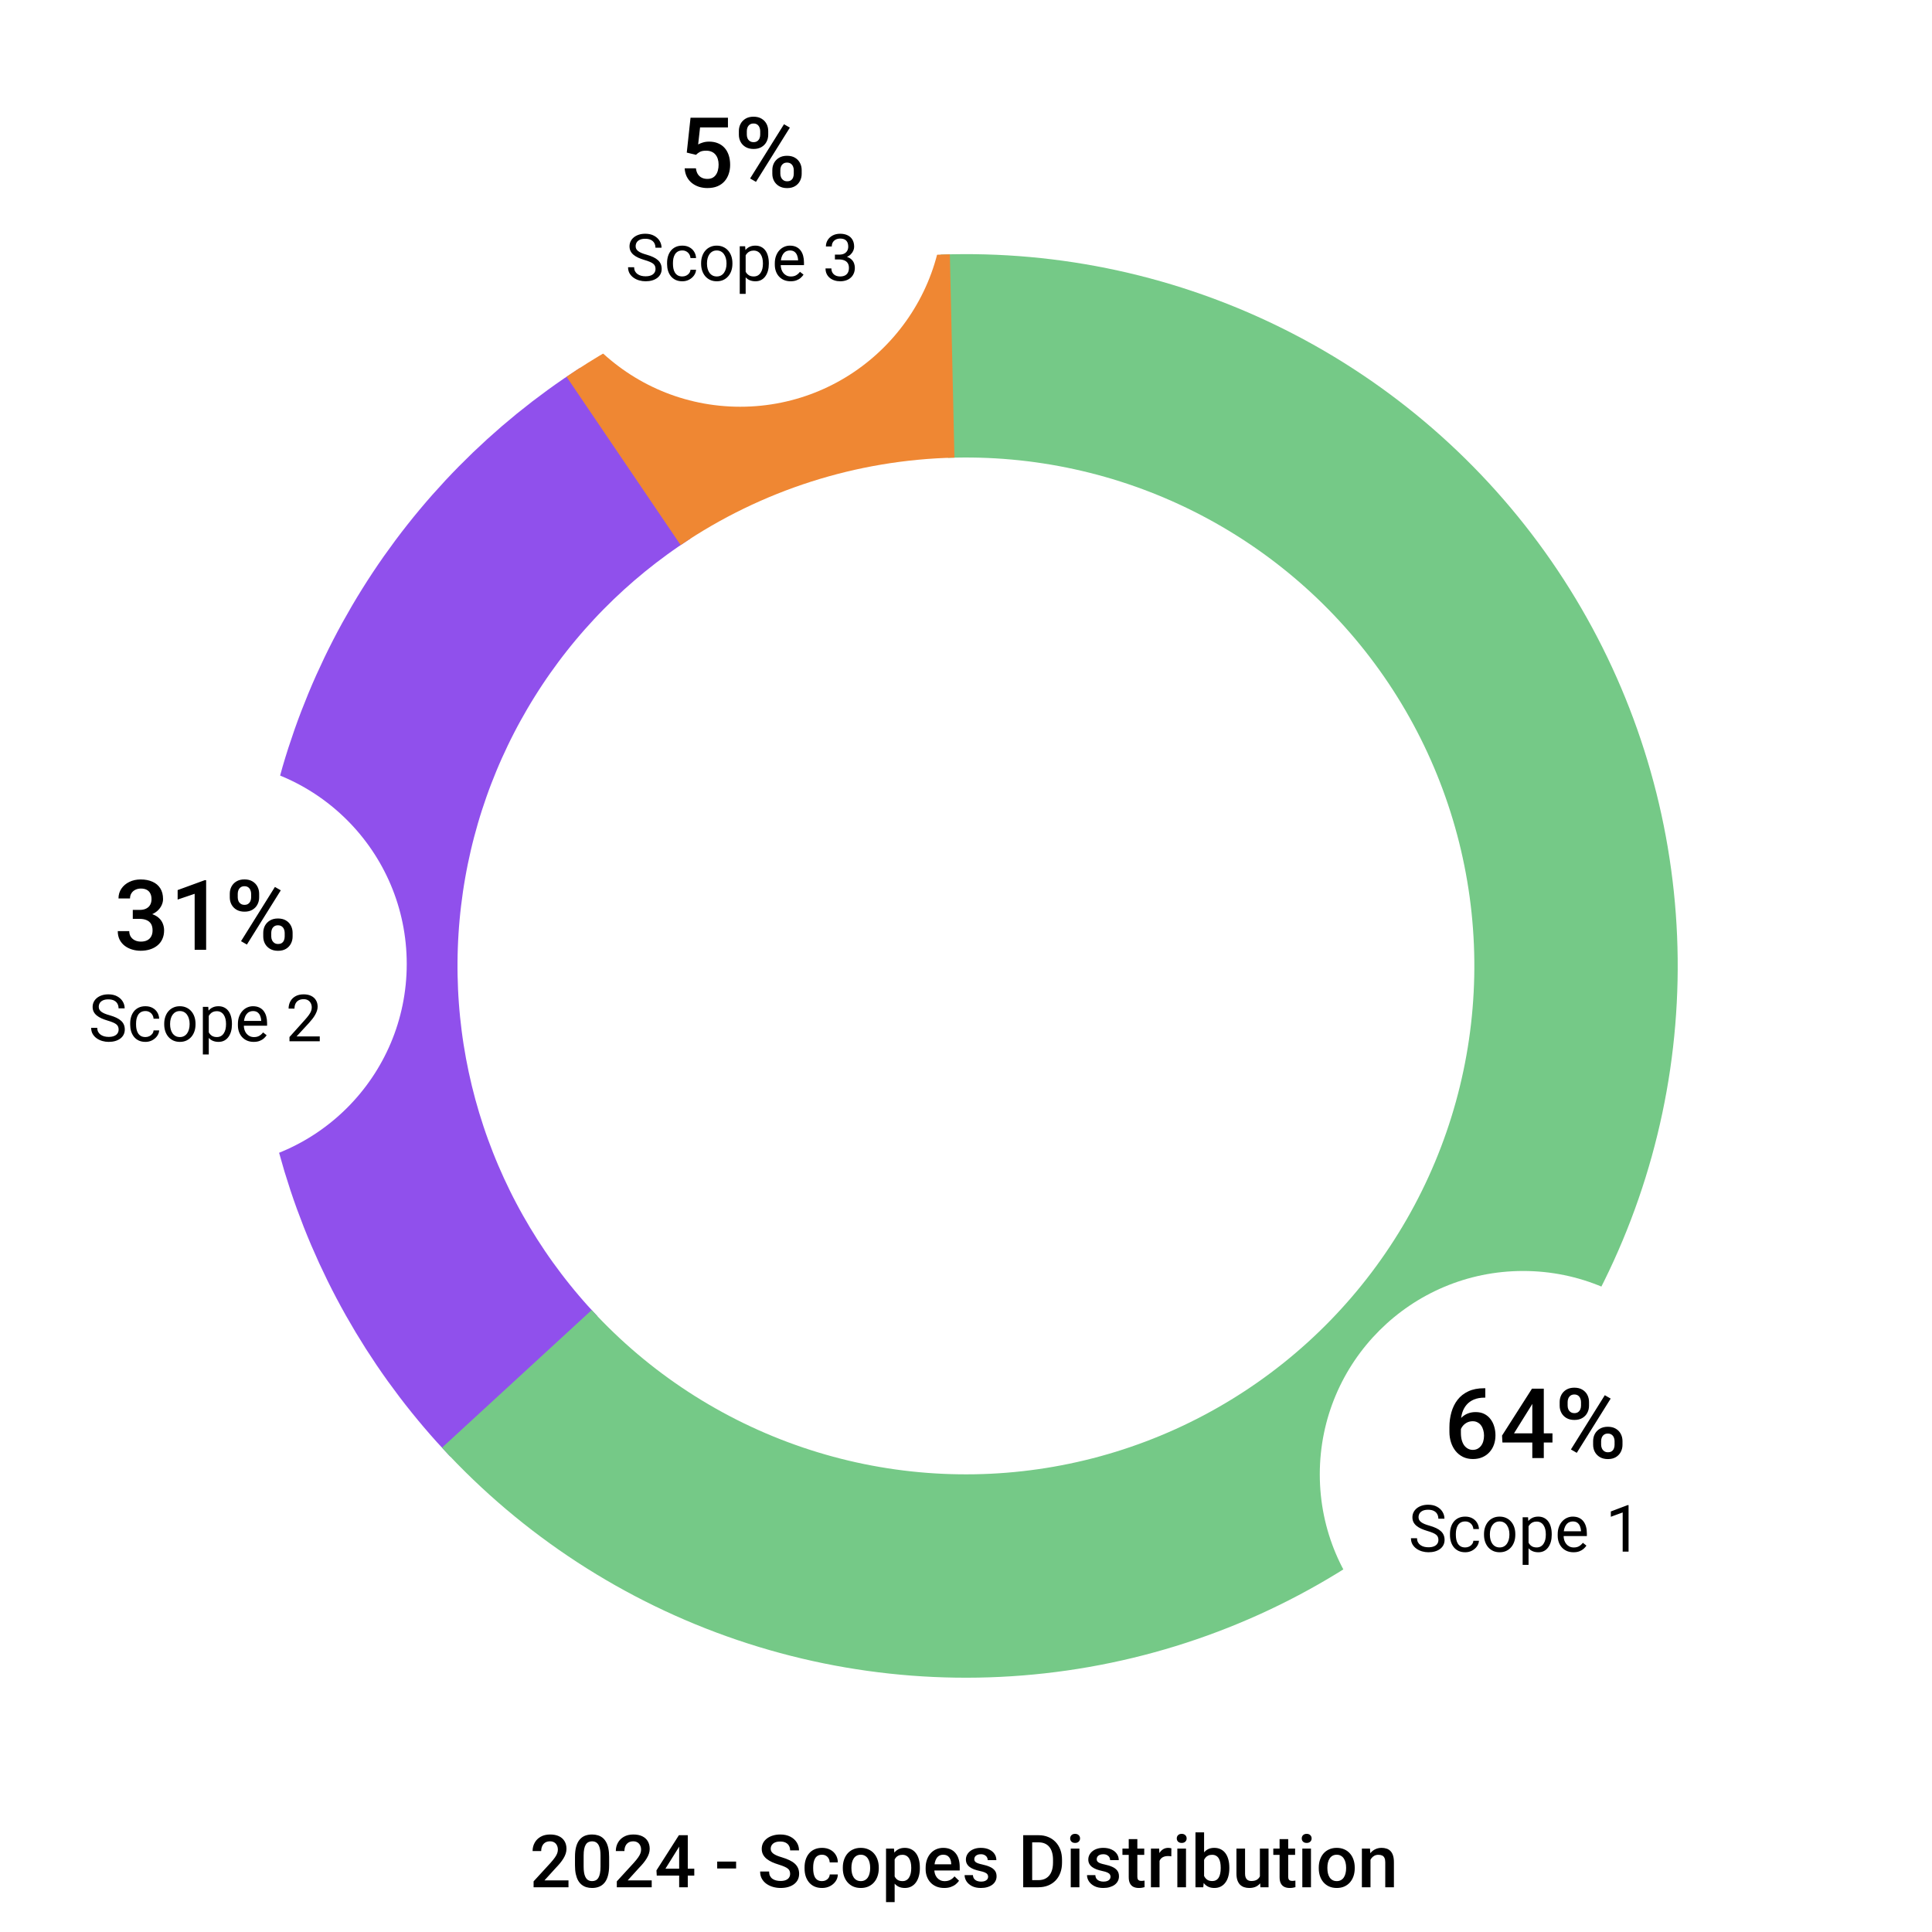<svg width="475" height="475" viewBox="0 0 475 475" fill="none" xmlns="http://www.w3.org/2000/svg">
<path d="M128.788 340.853C113.582 324.864 102.09 305.716 95.133 284.775C88.175 263.834 85.924 241.616 88.539 219.705C91.154 197.795 98.572 176.731 110.262 158.016C121.952 139.3 137.627 123.395 156.17 111.433" stroke="#9050EC" stroke-width="50"/>
<path d="M232.185 87.576C257.327 86.687 282.289 92.137 304.773 103.423C327.258 114.709 346.542 131.469 360.852 152.16C375.162 172.852 384.038 196.81 386.663 221.831C389.288 246.851 385.578 272.13 375.874 295.341C366.17 318.552 350.784 338.949 331.132 354.656C311.479 370.363 288.192 380.875 263.413 385.224C238.634 389.573 213.159 387.62 189.332 379.544C165.506 371.468 144.093 357.53 127.065 339.011" stroke="#75C987" stroke-width="50"/>
<path d="M153.315 113.321C177.199 97.131 205.246 88.172 234.093 87.52" stroke="#EF8733" stroke-width="50"/>
<circle cx="374.482" cy="362.482" r="50" fill="white"/>
<path d="M353.646 378.607C353.646 378.342 353.605 378.107 353.521 377.904C353.443 377.696 353.302 377.508 353.099 377.342C352.901 377.175 352.625 377.016 352.271 376.865C351.922 376.714 351.48 376.56 350.943 376.404C350.381 376.237 349.873 376.052 349.42 375.849C348.967 375.641 348.579 375.404 348.256 375.138C347.933 374.873 347.685 374.568 347.513 374.224C347.342 373.881 347.256 373.487 347.256 373.045C347.256 372.602 347.347 372.193 347.529 371.818C347.711 371.443 347.972 371.118 348.31 370.842C348.654 370.56 349.063 370.342 349.537 370.185C350.011 370.029 350.539 369.951 351.123 369.951C351.977 369.951 352.701 370.115 353.295 370.443C353.894 370.766 354.349 371.19 354.662 371.717C354.974 372.237 355.131 372.795 355.131 373.388H353.631C353.631 372.961 353.539 372.584 353.357 372.256C353.175 371.922 352.899 371.662 352.529 371.474C352.159 371.282 351.691 371.185 351.123 371.185C350.586 371.185 350.144 371.266 349.795 371.427C349.446 371.589 349.185 371.808 349.013 372.084C348.847 372.36 348.763 372.675 348.763 373.029C348.763 373.269 348.813 373.487 348.912 373.685C349.016 373.878 349.175 374.058 349.388 374.224C349.607 374.391 349.883 374.545 350.217 374.685C350.555 374.826 350.959 374.961 351.427 375.092C352.073 375.274 352.631 375.477 353.099 375.701C353.568 375.925 353.954 376.177 354.256 376.459C354.563 376.735 354.789 377.05 354.935 377.404C355.086 377.753 355.162 378.149 355.162 378.592C355.162 379.055 355.068 379.474 354.881 379.849C354.693 380.224 354.425 380.545 354.076 380.81C353.727 381.076 353.308 381.282 352.818 381.427C352.334 381.568 351.792 381.638 351.193 381.638C350.667 381.638 350.149 381.565 349.638 381.42C349.133 381.274 348.672 381.055 348.256 380.763C347.844 380.472 347.513 380.112 347.263 379.685C347.019 379.253 346.896 378.753 346.896 378.185H348.396C348.396 378.576 348.472 378.912 348.623 379.193C348.774 379.469 348.98 379.698 349.24 379.881C349.506 380.063 349.805 380.198 350.138 380.287C350.477 380.37 350.829 380.412 351.193 380.412C351.719 380.412 352.164 380.339 352.529 380.193C352.894 380.047 353.17 379.839 353.357 379.568C353.55 379.297 353.646 378.977 353.646 378.607ZM360.248 380.451C360.592 380.451 360.909 380.381 361.201 380.24C361.493 380.099 361.732 379.907 361.92 379.662C362.107 379.412 362.214 379.128 362.24 378.81H363.615C363.589 379.31 363.42 379.776 363.107 380.209C362.8 380.636 362.396 380.982 361.896 381.248C361.396 381.508 360.847 381.638 360.248 381.638C359.612 381.638 359.058 381.526 358.584 381.302C358.115 381.079 357.724 380.771 357.412 380.381C357.105 379.99 356.873 379.542 356.717 379.037C356.566 378.526 356.49 377.987 356.49 377.42V377.092C356.49 376.524 356.566 375.987 356.717 375.482C356.873 374.972 357.105 374.521 357.412 374.131C357.724 373.74 358.115 373.433 358.584 373.209C359.058 372.985 359.612 372.873 360.248 372.873C360.909 372.873 361.487 373.008 361.982 373.279C362.477 373.545 362.865 373.909 363.146 374.373C363.433 374.831 363.589 375.352 363.615 375.935H362.24C362.214 375.586 362.115 375.271 361.943 374.99C361.776 374.709 361.547 374.485 361.256 374.318C360.969 374.146 360.633 374.06 360.248 374.06C359.805 374.06 359.433 374.149 359.131 374.326C358.834 374.498 358.597 374.732 358.42 375.029C358.248 375.321 358.123 375.646 358.045 376.006C357.972 376.36 357.935 376.722 357.935 377.092V377.42C357.935 377.789 357.972 378.154 358.045 378.513C358.118 378.873 358.24 379.198 358.412 379.49C358.589 379.782 358.826 380.016 359.123 380.193C359.425 380.365 359.8 380.451 360.248 380.451ZM364.857 377.349V377.17C364.857 376.56 364.946 375.995 365.123 375.474C365.3 374.948 365.555 374.493 365.888 374.107C366.222 373.717 366.625 373.414 367.099 373.201C367.573 372.982 368.105 372.873 368.693 372.873C369.287 372.873 369.821 372.982 370.295 373.201C370.774 373.414 371.18 373.717 371.513 374.107C371.852 374.493 372.11 374.948 372.287 375.474C372.464 375.995 372.552 376.56 372.552 377.17V377.349C372.552 377.959 372.464 378.524 372.287 379.045C372.11 379.565 371.852 380.021 371.513 380.412C371.18 380.797 370.776 381.099 370.302 381.318C369.834 381.532 369.302 381.638 368.709 381.638C368.115 381.638 367.581 381.532 367.107 381.318C366.633 381.099 366.227 380.797 365.888 380.412C365.555 380.021 365.3 379.565 365.123 379.045C364.946 378.524 364.857 377.959 364.857 377.349ZM366.302 377.17V377.349C366.302 377.771 366.352 378.17 366.451 378.545C366.55 378.914 366.698 379.243 366.896 379.529C367.099 379.815 367.352 380.042 367.654 380.209C367.956 380.37 368.308 380.451 368.709 380.451C369.105 380.451 369.451 380.37 369.748 380.209C370.05 380.042 370.3 379.815 370.498 379.529C370.696 379.243 370.844 378.914 370.943 378.545C371.047 378.17 371.099 377.771 371.099 377.349V377.17C371.099 376.753 371.047 376.36 370.943 375.99C370.844 375.615 370.693 375.284 370.49 374.998C370.292 374.706 370.042 374.477 369.74 374.31C369.443 374.144 369.094 374.06 368.693 374.06C368.297 374.06 367.948 374.144 367.646 374.31C367.349 374.477 367.099 374.706 366.896 374.998C366.698 375.284 366.55 375.615 366.451 375.99C366.352 376.36 366.302 376.753 366.302 377.17ZM375.81 374.654V384.732H374.357V373.029H375.685L375.81 374.654ZM381.506 377.185V377.349C381.506 377.964 381.433 378.534 381.287 379.06C381.141 379.581 380.927 380.034 380.646 380.42C380.37 380.805 380.029 381.105 379.623 381.318C379.217 381.532 378.75 381.638 378.224 381.638C377.688 381.638 377.214 381.55 376.802 381.373C376.391 381.196 376.042 380.938 375.756 380.599C375.469 380.261 375.24 379.855 375.068 379.381C374.901 378.907 374.787 378.373 374.724 377.779V376.904C374.787 376.279 374.904 375.719 375.076 375.224C375.248 374.73 375.474 374.308 375.756 373.959C376.042 373.605 376.388 373.336 376.795 373.154C377.201 372.967 377.67 372.873 378.201 372.873C378.732 372.873 379.204 372.977 379.615 373.185C380.026 373.388 380.373 373.68 380.654 374.06C380.935 374.44 381.146 374.896 381.287 375.427C381.433 375.954 381.506 376.539 381.506 377.185ZM380.052 377.349V377.185C380.052 376.763 380.008 376.368 379.92 375.998C379.831 375.623 379.693 375.295 379.506 375.013C379.323 374.727 379.089 374.503 378.802 374.342C378.516 374.175 378.175 374.092 377.779 374.092C377.414 374.092 377.097 374.154 376.826 374.279C376.56 374.404 376.334 374.573 376.146 374.787C375.959 374.995 375.805 375.235 375.685 375.506C375.571 375.771 375.485 376.047 375.427 376.334V378.357C375.532 378.722 375.677 379.065 375.865 379.388C376.052 379.706 376.302 379.964 376.615 380.162C376.927 380.355 377.321 380.451 377.795 380.451C378.185 380.451 378.521 380.37 378.802 380.209C379.089 380.042 379.323 379.815 379.506 379.529C379.693 379.243 379.831 378.914 379.92 378.545C380.008 378.17 380.052 377.771 380.052 377.349ZM386.857 381.638C386.269 381.638 385.735 381.539 385.256 381.342C384.782 381.138 384.373 380.855 384.029 380.49C383.691 380.125 383.43 379.693 383.248 379.193C383.066 378.693 382.974 378.146 382.974 377.552V377.224C382.974 376.537 383.076 375.925 383.279 375.388C383.482 374.847 383.758 374.388 384.107 374.013C384.456 373.638 384.852 373.355 385.295 373.162C385.737 372.969 386.196 372.873 386.67 372.873C387.274 372.873 387.795 372.977 388.232 373.185C388.675 373.394 389.037 373.685 389.318 374.06C389.599 374.43 389.808 374.868 389.943 375.373C390.079 375.873 390.146 376.42 390.146 377.013V377.662H383.834V376.482H388.701V376.373C388.68 375.998 388.602 375.633 388.467 375.279C388.336 374.925 388.128 374.633 387.842 374.404C387.555 374.175 387.164 374.06 386.67 374.06C386.342 374.06 386.039 374.131 385.763 374.271C385.487 374.407 385.25 374.61 385.052 374.881C384.855 375.151 384.701 375.482 384.592 375.873C384.482 376.263 384.427 376.714 384.427 377.224V377.552C384.427 377.954 384.482 378.331 384.592 378.685C384.706 379.034 384.87 379.342 385.084 379.607C385.302 379.873 385.566 380.081 385.873 380.232C386.185 380.383 386.539 380.459 386.935 380.459C387.446 380.459 387.878 380.355 388.232 380.146C388.586 379.938 388.896 379.659 389.162 379.31L390.037 380.006C389.855 380.282 389.623 380.545 389.342 380.795C389.06 381.045 388.714 381.248 388.302 381.404C387.896 381.56 387.414 381.638 386.857 381.638ZM400.396 370.045V381.482H398.951V371.849L396.037 372.912V371.607L400.17 370.045H400.396Z" fill="black"/>
<path d="M364.826 341.314H365.177V343.623H364.978C363.97 343.623 363.099 343.779 362.365 344.092C361.638 344.404 361.041 344.834 360.572 345.381C360.103 345.927 359.752 346.568 359.517 347.302C359.291 348.029 359.177 348.802 359.177 349.623V352.306C359.177 352.986 359.252 353.588 359.4 354.111C359.549 354.627 359.756 355.06 360.021 355.412C360.295 355.756 360.607 356.017 360.959 356.197C361.31 356.377 361.689 356.467 362.095 356.467C362.517 356.467 362.9 356.381 363.244 356.209C363.588 356.029 363.881 355.783 364.123 355.47C364.365 355.158 364.549 354.787 364.674 354.357C364.799 353.927 364.861 353.459 364.861 352.951C364.861 352.467 364.799 352.013 364.674 351.592C364.556 351.162 364.381 350.787 364.146 350.467C363.912 350.138 363.619 349.884 363.267 349.705C362.924 349.517 362.525 349.424 362.072 349.424C361.51 349.424 360.998 349.556 360.537 349.822C360.084 350.088 359.717 350.435 359.435 350.865C359.162 351.287 359.013 351.736 358.99 352.213L357.912 351.861C357.974 351.134 358.135 350.482 358.392 349.904C358.658 349.326 359.006 348.834 359.435 348.427C359.865 348.021 360.361 347.713 360.924 347.502C361.494 347.283 362.119 347.174 362.799 347.174C363.627 347.174 364.345 347.33 364.955 347.642C365.564 347.955 366.068 348.381 366.467 348.92C366.873 349.451 367.174 350.06 367.369 350.748C367.572 351.427 367.674 352.138 367.674 352.881C367.674 353.701 367.549 354.467 367.299 355.177C367.049 355.881 366.681 356.498 366.197 357.029C365.72 357.56 365.138 357.974 364.451 358.271C363.771 358.568 362.998 358.717 362.131 358.717C361.217 358.717 360.4 358.541 359.681 358.189C358.97 357.838 358.365 357.353 357.865 356.736C357.373 356.119 356.998 355.408 356.74 354.603C356.482 353.799 356.353 352.947 356.353 352.049V350.877C356.353 349.58 356.517 348.357 356.845 347.209C357.174 346.052 357.677 345.033 358.357 344.15C359.045 343.267 359.924 342.576 360.994 342.076C362.064 341.568 363.342 341.314 364.826 341.314ZM381.689 352.4V354.65H369.385L369.291 352.951L376.65 341.42H378.912L376.463 345.615L372.232 352.4H381.689ZM379.556 341.42V358.482H376.732V341.42H379.556ZM383.459 345.603V344.701C383.459 344.052 383.599 343.463 383.881 342.931C384.162 342.4 384.572 341.974 385.111 341.654C385.65 341.334 386.299 341.174 387.056 341.174C387.838 341.174 388.494 341.334 389.025 341.654C389.564 341.974 389.974 342.4 390.256 342.931C390.537 343.463 390.677 344.052 390.677 344.701V345.603C390.677 346.236 390.537 346.818 390.256 347.349C389.982 347.881 389.576 348.306 389.037 348.627C388.506 348.947 387.853 349.107 387.08 349.107C386.314 349.107 385.658 348.947 385.111 348.627C384.572 348.306 384.162 347.881 383.881 347.349C383.599 346.818 383.459 346.236 383.459 345.603ZM385.416 344.701V345.603C385.416 345.916 385.474 346.213 385.592 346.494C385.717 346.775 385.904 347.002 386.154 347.174C386.404 347.345 386.713 347.431 387.08 347.431C387.455 347.431 387.76 347.345 387.994 347.174C388.236 347.002 388.416 346.775 388.533 346.494C388.65 346.213 388.709 345.916 388.709 345.603V344.701C388.709 344.381 388.646 344.08 388.521 343.799C388.404 343.509 388.224 343.279 387.982 343.107C387.74 342.935 387.431 342.849 387.056 342.849C386.697 342.849 386.392 342.935 386.142 343.107C385.9 343.279 385.717 343.509 385.592 343.799C385.474 344.08 385.416 344.381 385.416 344.701ZM391.685 355.213V354.299C391.685 353.658 391.826 353.072 392.107 352.541C392.396 352.009 392.81 351.584 393.349 351.263C393.888 350.943 394.537 350.783 395.295 350.783C396.076 350.783 396.732 350.943 397.263 351.263C397.802 351.584 398.209 352.009 398.482 352.541C398.763 353.072 398.904 353.658 398.904 354.299V355.213C398.904 355.853 398.763 356.439 398.482 356.97C398.209 357.502 397.806 357.927 397.275 358.248C396.744 358.568 396.092 358.728 395.318 358.728C394.552 358.728 393.896 358.568 393.349 358.248C392.81 357.927 392.396 357.502 392.107 356.97C391.826 356.439 391.685 355.853 391.685 355.213ZM393.654 354.299V355.213C393.654 355.525 393.717 355.822 393.842 356.103C393.974 356.384 394.166 356.615 394.416 356.795C394.666 356.967 394.967 357.052 395.318 357.052C395.717 357.052 396.037 356.967 396.279 356.795C396.521 356.615 396.693 356.388 396.795 356.115C396.904 355.834 396.959 355.533 396.959 355.213V354.299C396.959 353.978 396.896 353.677 396.771 353.396C396.654 353.115 396.47 352.888 396.22 352.717C395.978 352.545 395.67 352.459 395.295 352.459C394.927 352.459 394.623 352.545 394.381 352.717C394.138 352.888 393.955 353.115 393.83 353.396C393.713 353.677 393.654 353.978 393.654 354.299ZM395.998 343.857L387.666 357.193L386.224 356.361L394.556 343.025L395.998 343.857Z" fill="black"/>
<circle cx="50" cy="237" r="50" fill="white"/>
<path d="M29.164 253.125C29.164 252.859 29.122 252.625 29.039 252.422C28.961 252.214 28.82 252.026 28.617 251.859C28.419 251.693 28.143 251.534 27.789 251.383C27.44 251.232 26.997 251.078 26.461 250.922C25.898 250.755 25.391 250.57 24.938 250.367C24.484 250.159 24.096 249.922 23.773 249.656C23.451 249.391 23.203 249.086 23.031 248.742C22.859 248.398 22.773 248.005 22.773 247.562C22.773 247.12 22.865 246.711 23.047 246.336C23.229 245.961 23.49 245.635 23.828 245.359C24.172 245.078 24.581 244.859 25.055 244.703C25.529 244.547 26.057 244.469 26.641 244.469C27.495 244.469 28.219 244.633 28.812 244.961C29.412 245.284 29.867 245.708 30.18 246.234C30.492 246.755 30.648 247.312 30.648 247.906H29.148C29.148 247.479 29.057 247.102 28.875 246.773C28.693 246.44 28.417 246.18 28.047 245.992C27.677 245.799 27.208 245.703 26.641 245.703C26.104 245.703 25.662 245.784 25.312 245.945C24.963 246.107 24.703 246.326 24.531 246.602C24.365 246.878 24.281 247.193 24.281 247.547C24.281 247.786 24.331 248.005 24.43 248.203C24.534 248.396 24.693 248.576 24.906 248.742C25.125 248.909 25.401 249.062 25.734 249.203C26.073 249.344 26.477 249.479 26.945 249.609C27.591 249.792 28.148 249.995 28.617 250.219C29.086 250.443 29.471 250.695 29.773 250.977C30.081 251.253 30.307 251.568 30.453 251.922C30.604 252.271 30.68 252.667 30.68 253.109C30.68 253.573 30.586 253.992 30.398 254.367C30.211 254.742 29.943 255.062 29.594 255.328C29.245 255.594 28.826 255.799 28.336 255.945C27.852 256.086 27.31 256.156 26.711 256.156C26.185 256.156 25.667 256.083 25.156 255.938C24.651 255.792 24.19 255.573 23.773 255.281C23.362 254.99 23.031 254.63 22.781 254.203C22.537 253.771 22.414 253.271 22.414 252.703H23.914C23.914 253.094 23.99 253.43 24.141 253.711C24.292 253.987 24.497 254.216 24.758 254.398C25.023 254.581 25.323 254.716 25.656 254.805C25.995 254.888 26.346 254.93 26.711 254.93C27.237 254.93 27.682 254.857 28.047 254.711C28.412 254.565 28.688 254.357 28.875 254.086C29.068 253.815 29.164 253.495 29.164 253.125ZM35.766 254.969C36.109 254.969 36.427 254.898 36.719 254.758C37.01 254.617 37.25 254.424 37.438 254.18C37.625 253.93 37.732 253.646 37.758 253.328H39.133C39.107 253.828 38.938 254.294 38.625 254.727C38.318 255.154 37.914 255.5 37.414 255.766C36.914 256.026 36.365 256.156 35.766 256.156C35.13 256.156 34.575 256.044 34.102 255.82C33.633 255.596 33.242 255.289 32.93 254.898C32.622 254.508 32.391 254.06 32.234 253.555C32.083 253.044 32.008 252.505 32.008 251.938V251.609C32.008 251.042 32.083 250.505 32.234 250C32.391 249.49 32.622 249.039 32.93 248.648C33.242 248.258 33.633 247.951 34.102 247.727C34.575 247.503 35.13 247.391 35.766 247.391C36.427 247.391 37.005 247.526 37.5 247.797C37.995 248.062 38.383 248.427 38.664 248.891C38.95 249.349 39.107 249.87 39.133 250.453H37.758C37.732 250.104 37.633 249.789 37.461 249.508C37.294 249.227 37.065 249.003 36.773 248.836C36.487 248.664 36.151 248.578 35.766 248.578C35.323 248.578 34.95 248.667 34.648 248.844C34.352 249.016 34.115 249.25 33.938 249.547C33.766 249.839 33.641 250.164 33.562 250.523C33.49 250.878 33.453 251.24 33.453 251.609V251.938C33.453 252.307 33.49 252.672 33.562 253.031C33.635 253.391 33.758 253.716 33.93 254.008C34.107 254.299 34.344 254.534 34.641 254.711C34.943 254.883 35.318 254.969 35.766 254.969ZM40.375 251.867V251.688C40.375 251.078 40.464 250.513 40.641 249.992C40.818 249.466 41.073 249.01 41.406 248.625C41.74 248.234 42.143 247.932 42.617 247.719C43.091 247.5 43.622 247.391 44.211 247.391C44.805 247.391 45.339 247.5 45.812 247.719C46.292 247.932 46.698 248.234 47.031 248.625C47.37 249.01 47.628 249.466 47.805 249.992C47.982 250.513 48.07 251.078 48.07 251.688V251.867C48.07 252.477 47.982 253.042 47.805 253.562C47.628 254.083 47.37 254.539 47.031 254.93C46.698 255.315 46.294 255.617 45.82 255.836C45.352 256.049 44.82 256.156 44.227 256.156C43.633 256.156 43.099 256.049 42.625 255.836C42.151 255.617 41.745 255.315 41.406 254.93C41.073 254.539 40.818 254.083 40.641 253.562C40.464 253.042 40.375 252.477 40.375 251.867ZM41.82 251.688V251.867C41.82 252.289 41.87 252.688 41.969 253.062C42.068 253.432 42.216 253.76 42.414 254.047C42.617 254.333 42.87 254.56 43.172 254.727C43.474 254.888 43.825 254.969 44.227 254.969C44.622 254.969 44.969 254.888 45.266 254.727C45.568 254.56 45.818 254.333 46.016 254.047C46.214 253.76 46.362 253.432 46.461 253.062C46.565 252.688 46.617 252.289 46.617 251.867V251.688C46.617 251.271 46.565 250.878 46.461 250.508C46.362 250.133 46.211 249.802 46.008 249.516C45.81 249.224 45.56 248.995 45.258 248.828C44.961 248.661 44.612 248.578 44.211 248.578C43.815 248.578 43.466 248.661 43.164 248.828C42.867 248.995 42.617 249.224 42.414 249.516C42.216 249.802 42.068 250.133 41.969 250.508C41.87 250.878 41.82 251.271 41.82 251.688ZM51.328 249.172V259.25H49.875V247.547H51.203L51.328 249.172ZM57.023 251.703V251.867C57.023 252.482 56.95 253.052 56.805 253.578C56.659 254.099 56.445 254.552 56.164 254.938C55.888 255.323 55.547 255.622 55.141 255.836C54.734 256.049 54.268 256.156 53.742 256.156C53.206 256.156 52.732 256.068 52.32 255.891C51.909 255.714 51.56 255.456 51.273 255.117C50.987 254.779 50.758 254.372 50.586 253.898C50.419 253.424 50.305 252.891 50.242 252.297V251.422C50.305 250.797 50.422 250.237 50.594 249.742C50.766 249.247 50.992 248.826 51.273 248.477C51.56 248.122 51.906 247.854 52.312 247.672C52.719 247.484 53.188 247.391 53.719 247.391C54.25 247.391 54.721 247.495 55.133 247.703C55.544 247.906 55.891 248.198 56.172 248.578C56.453 248.958 56.664 249.414 56.805 249.945C56.95 250.471 57.023 251.057 57.023 251.703ZM55.57 251.867V251.703C55.57 251.281 55.526 250.885 55.438 250.516C55.349 250.141 55.211 249.812 55.023 249.531C54.841 249.245 54.607 249.021 54.32 248.859C54.034 248.693 53.693 248.609 53.297 248.609C52.932 248.609 52.615 248.672 52.344 248.797C52.078 248.922 51.852 249.091 51.664 249.305C51.477 249.513 51.323 249.753 51.203 250.023C51.089 250.289 51.003 250.565 50.945 250.852V252.875C51.05 253.24 51.195 253.583 51.383 253.906C51.57 254.224 51.82 254.482 52.133 254.68C52.445 254.872 52.839 254.969 53.312 254.969C53.703 254.969 54.039 254.888 54.32 254.727C54.607 254.56 54.841 254.333 55.023 254.047C55.211 253.76 55.349 253.432 55.438 253.062C55.526 252.688 55.57 252.289 55.57 251.867ZM62.375 256.156C61.786 256.156 61.253 256.057 60.773 255.859C60.3 255.656 59.891 255.372 59.547 255.008C59.208 254.643 58.948 254.211 58.766 253.711C58.583 253.211 58.492 252.664 58.492 252.07V251.742C58.492 251.055 58.594 250.443 58.797 249.906C59 249.365 59.276 248.906 59.625 248.531C59.974 248.156 60.37 247.872 60.812 247.68C61.255 247.487 61.714 247.391 62.188 247.391C62.792 247.391 63.312 247.495 63.75 247.703C64.193 247.911 64.555 248.203 64.836 248.578C65.117 248.948 65.326 249.385 65.461 249.891C65.596 250.391 65.664 250.938 65.664 251.531V252.18H59.352V251H64.219V250.891C64.198 250.516 64.12 250.151 63.984 249.797C63.854 249.443 63.646 249.151 63.359 248.922C63.073 248.693 62.682 248.578 62.188 248.578C61.859 248.578 61.557 248.648 61.281 248.789C61.005 248.924 60.768 249.128 60.57 249.398C60.372 249.669 60.219 250 60.109 250.391C60 250.781 59.945 251.232 59.945 251.742V252.07C59.945 252.471 60 252.849 60.109 253.203C60.224 253.552 60.388 253.859 60.602 254.125C60.82 254.391 61.083 254.599 61.391 254.75C61.703 254.901 62.057 254.977 62.453 254.977C62.964 254.977 63.396 254.872 63.75 254.664C64.104 254.456 64.414 254.177 64.68 253.828L65.555 254.523C65.372 254.799 65.141 255.062 64.859 255.312C64.578 255.562 64.232 255.766 63.82 255.922C63.414 256.078 62.932 256.156 62.375 256.156ZM78.617 254.812V256H71.172V254.961L74.898 250.812C75.357 250.302 75.711 249.87 75.961 249.516C76.216 249.156 76.393 248.836 76.492 248.555C76.596 248.268 76.648 247.977 76.648 247.68C76.648 247.305 76.57 246.966 76.414 246.664C76.263 246.357 76.039 246.112 75.742 245.93C75.445 245.747 75.086 245.656 74.664 245.656C74.159 245.656 73.737 245.755 73.398 245.953C73.065 246.146 72.815 246.417 72.648 246.766C72.482 247.115 72.398 247.516 72.398 247.969H70.953C70.953 247.328 71.094 246.742 71.375 246.211C71.656 245.68 72.073 245.258 72.625 244.945C73.177 244.628 73.857 244.469 74.664 244.469C75.383 244.469 75.997 244.596 76.508 244.852C77.018 245.102 77.409 245.456 77.68 245.914C77.956 246.367 78.094 246.898 78.094 247.508C78.094 247.841 78.037 248.18 77.922 248.523C77.812 248.862 77.659 249.201 77.461 249.539C77.268 249.878 77.042 250.211 76.781 250.539C76.526 250.867 76.253 251.19 75.961 251.508L72.914 254.812H78.617Z" fill="black"/>
<path d="M32.647 223.709H34.334C34.99 223.709 35.533 223.596 35.963 223.369C36.401 223.143 36.725 222.83 36.936 222.432C37.147 222.033 37.252 221.576 37.252 221.061C37.252 220.522 37.154 220.061 36.959 219.678C36.772 219.287 36.483 218.987 36.092 218.776C35.709 218.565 35.221 218.459 34.627 218.459C34.127 218.459 33.674 218.561 33.268 218.764C32.869 218.959 32.553 219.241 32.319 219.608C32.084 219.967 31.967 220.397 31.967 220.897H29.131C29.131 219.991 29.369 219.186 29.846 218.483C30.323 217.78 30.971 217.229 31.791 216.83C32.619 216.424 33.549 216.221 34.58 216.221C35.682 216.221 36.643 216.405 37.463 216.772C38.291 217.131 38.936 217.67 39.397 218.389C39.858 219.108 40.088 219.998 40.088 221.061C40.088 221.545 39.975 222.037 39.748 222.537C39.522 223.037 39.186 223.494 38.74 223.908C38.295 224.315 37.74 224.647 37.076 224.905C36.412 225.155 35.643 225.28 34.768 225.28H32.647V223.709ZM32.647 225.912V224.366H34.768C35.768 224.366 36.619 224.483 37.322 224.717C38.033 224.951 38.612 225.276 39.057 225.69C39.502 226.096 39.826 226.561 40.029 227.084C40.24 227.608 40.346 228.162 40.346 228.748C40.346 229.545 40.201 230.256 39.912 230.881C39.631 231.498 39.229 232.022 38.705 232.451C38.182 232.881 37.569 233.205 36.865 233.424C36.17 233.643 35.412 233.752 34.592 233.752C33.858 233.752 33.154 233.651 32.483 233.448C31.811 233.244 31.209 232.944 30.678 232.545C30.147 232.139 29.725 231.635 29.412 231.033C29.108 230.424 28.955 229.721 28.955 228.924H31.779C31.779 229.432 31.897 229.881 32.131 230.272C32.373 230.655 32.709 230.955 33.139 231.174C33.576 231.393 34.076 231.502 34.639 231.502C35.233 231.502 35.744 231.397 36.174 231.186C36.604 230.975 36.932 230.662 37.158 230.248C37.393 229.834 37.51 229.334 37.51 228.748C37.51 228.084 37.381 227.545 37.123 227.131C36.865 226.717 36.498 226.412 36.022 226.217C35.545 226.014 34.983 225.912 34.334 225.912H32.647ZM50.682 216.397V233.518H47.858V219.748L43.674 221.166V218.834L50.342 216.397H50.682ZM56.494 220.639V219.737C56.494 219.088 56.635 218.498 56.916 217.967C57.197 217.436 57.608 217.01 58.147 216.69C58.686 216.369 59.334 216.209 60.092 216.209C60.873 216.209 61.529 216.369 62.061 216.69C62.6 217.01 63.01 217.436 63.291 217.967C63.572 218.498 63.713 219.088 63.713 219.737V220.639C63.713 221.272 63.572 221.854 63.291 222.385C63.018 222.916 62.612 223.342 62.072 223.662C61.541 223.983 60.889 224.143 60.115 224.143C59.35 224.143 58.694 223.983 58.147 223.662C57.608 223.342 57.197 222.916 56.916 222.385C56.635 221.854 56.494 221.272 56.494 220.639ZM58.451 219.737V220.639C58.451 220.951 58.51 221.248 58.627 221.53C58.752 221.811 58.94 222.037 59.19 222.209C59.44 222.381 59.748 222.467 60.115 222.467C60.49 222.467 60.795 222.381 61.029 222.209C61.272 222.037 61.451 221.811 61.569 221.53C61.686 221.248 61.744 220.951 61.744 220.639V219.737C61.744 219.416 61.682 219.116 61.557 218.834C61.44 218.545 61.26 218.315 61.018 218.143C60.776 217.971 60.467 217.885 60.092 217.885C59.733 217.885 59.428 217.971 59.178 218.143C58.936 218.315 58.752 218.545 58.627 218.834C58.51 219.116 58.451 219.416 58.451 219.737ZM64.721 230.248V229.334C64.721 228.694 64.862 228.108 65.143 227.576C65.432 227.045 65.846 226.619 66.385 226.299C66.924 225.979 67.573 225.819 68.33 225.819C69.112 225.819 69.768 225.979 70.299 226.299C70.838 226.619 71.244 227.045 71.518 227.576C71.799 228.108 71.94 228.694 71.94 229.334V230.248C71.94 230.889 71.799 231.475 71.518 232.006C71.244 232.537 70.842 232.963 70.311 233.283C69.779 233.604 69.127 233.764 68.354 233.764C67.588 233.764 66.932 233.604 66.385 233.283C65.846 232.963 65.432 232.537 65.143 232.006C64.862 231.475 64.721 230.889 64.721 230.248ZM66.69 229.334V230.248C66.69 230.561 66.752 230.858 66.877 231.139C67.01 231.42 67.201 231.651 67.451 231.83C67.701 232.002 68.002 232.088 68.354 232.088C68.752 232.088 69.073 232.002 69.315 231.83C69.557 231.651 69.729 231.424 69.83 231.151C69.94 230.869 69.994 230.569 69.994 230.248V229.334C69.994 229.014 69.932 228.713 69.807 228.432C69.69 228.151 69.506 227.924 69.256 227.752C69.014 227.58 68.705 227.494 68.33 227.494C67.963 227.494 67.658 227.58 67.416 227.752C67.174 227.924 66.99 228.151 66.865 228.432C66.748 228.713 66.69 229.014 66.69 229.334ZM69.033 218.893L60.701 232.229L59.26 231.397L67.592 218.061L69.033 218.893Z" fill="black"/>
<g filter="url(#filter0_d_1_3)">
<circle cx="182" cy="50" r="50" fill="white"/>
</g>
<path d="M161.164 66.125C161.164 65.859 161.122 65.625 161.039 65.422C160.961 65.213 160.82 65.026 160.617 64.859C160.419 64.693 160.143 64.534 159.789 64.383C159.44 64.232 158.997 64.078 158.461 63.922C157.898 63.755 157.391 63.57 156.938 63.367C156.484 63.159 156.096 62.922 155.773 62.656C155.451 62.391 155.203 62.086 155.031 61.742C154.859 61.398 154.773 61.005 154.773 60.562C154.773 60.12 154.865 59.711 155.047 59.336C155.229 58.961 155.49 58.635 155.828 58.359C156.172 58.078 156.581 57.859 157.055 57.703C157.529 57.547 158.057 57.469 158.641 57.469C159.495 57.469 160.219 57.633 160.812 57.961C161.411 58.284 161.867 58.708 162.18 59.234C162.492 59.755 162.648 60.312 162.648 60.906H161.148C161.148 60.479 161.057 60.102 160.875 59.773C160.693 59.44 160.417 59.18 160.047 58.992C159.677 58.8 159.208 58.703 158.641 58.703C158.104 58.703 157.661 58.784 157.312 58.945C156.964 59.107 156.703 59.325 156.531 59.602C156.365 59.878 156.281 60.193 156.281 60.547C156.281 60.786 156.331 61.005 156.43 61.203C156.534 61.396 156.693 61.575 156.906 61.742C157.125 61.909 157.401 62.062 157.734 62.203C158.073 62.344 158.477 62.479 158.945 62.609C159.591 62.792 160.148 62.995 160.617 63.219C161.086 63.443 161.471 63.695 161.773 63.977C162.081 64.253 162.307 64.568 162.453 64.922C162.604 65.271 162.68 65.667 162.68 66.109C162.68 66.573 162.586 66.992 162.398 67.367C162.211 67.742 161.943 68.062 161.594 68.328C161.245 68.594 160.826 68.799 160.336 68.945C159.852 69.086 159.31 69.156 158.711 69.156C158.185 69.156 157.667 69.083 157.156 68.938C156.651 68.792 156.19 68.573 155.773 68.281C155.362 67.99 155.031 67.63 154.781 67.203C154.536 66.771 154.414 66.271 154.414 65.703H155.914C155.914 66.094 155.99 66.43 156.141 66.711C156.292 66.987 156.497 67.216 156.758 67.398C157.023 67.581 157.323 67.716 157.656 67.805C157.995 67.888 158.346 67.93 158.711 67.93C159.237 67.93 159.682 67.857 160.047 67.711C160.411 67.565 160.688 67.357 160.875 67.086C161.068 66.815 161.164 66.495 161.164 66.125ZM167.766 67.969C168.109 67.969 168.427 67.898 168.719 67.758C169.01 67.617 169.25 67.424 169.438 67.18C169.625 66.93 169.732 66.646 169.758 66.328H171.133C171.107 66.828 170.938 67.294 170.625 67.727C170.318 68.154 169.914 68.5 169.414 68.766C168.914 69.026 168.365 69.156 167.766 69.156C167.13 69.156 166.576 69.044 166.102 68.82C165.633 68.596 165.242 68.289 164.93 67.898C164.622 67.508 164.391 67.06 164.234 66.555C164.083 66.044 164.008 65.505 164.008 64.938V64.609C164.008 64.042 164.083 63.505 164.234 63C164.391 62.49 164.622 62.039 164.93 61.648C165.242 61.258 165.633 60.95 166.102 60.727C166.576 60.503 167.13 60.391 167.766 60.391C168.427 60.391 169.005 60.526 169.5 60.797C169.995 61.062 170.383 61.427 170.664 61.891C170.951 62.349 171.107 62.87 171.133 63.453H169.758C169.732 63.104 169.633 62.789 169.461 62.508C169.294 62.227 169.065 62.003 168.773 61.836C168.487 61.664 168.151 61.578 167.766 61.578C167.323 61.578 166.951 61.667 166.648 61.844C166.352 62.016 166.115 62.25 165.938 62.547C165.766 62.839 165.641 63.164 165.562 63.523C165.49 63.878 165.453 64.24 165.453 64.609V64.938C165.453 65.307 165.49 65.672 165.562 66.031C165.635 66.391 165.758 66.716 165.93 67.008C166.107 67.299 166.344 67.534 166.641 67.711C166.943 67.883 167.318 67.969 167.766 67.969ZM172.375 64.867V64.688C172.375 64.078 172.464 63.513 172.641 62.992C172.818 62.466 173.073 62.01 173.406 61.625C173.74 61.234 174.143 60.932 174.617 60.719C175.091 60.5 175.622 60.391 176.211 60.391C176.805 60.391 177.339 60.5 177.812 60.719C178.292 60.932 178.698 61.234 179.031 61.625C179.37 62.01 179.628 62.466 179.805 62.992C179.982 63.513 180.07 64.078 180.07 64.688V64.867C180.07 65.477 179.982 66.042 179.805 66.562C179.628 67.083 179.37 67.539 179.031 67.93C178.698 68.315 178.294 68.617 177.82 68.836C177.352 69.049 176.82 69.156 176.227 69.156C175.633 69.156 175.099 69.049 174.625 68.836C174.151 68.617 173.745 68.315 173.406 67.93C173.073 67.539 172.818 67.083 172.641 66.562C172.464 66.042 172.375 65.477 172.375 64.867ZM173.82 64.688V64.867C173.82 65.289 173.87 65.688 173.969 66.062C174.068 66.432 174.216 66.76 174.414 67.047C174.617 67.333 174.87 67.56 175.172 67.727C175.474 67.888 175.826 67.969 176.227 67.969C176.622 67.969 176.969 67.888 177.266 67.727C177.568 67.56 177.818 67.333 178.016 67.047C178.214 66.76 178.362 66.432 178.461 66.062C178.565 65.688 178.617 65.289 178.617 64.867V64.688C178.617 64.271 178.565 63.878 178.461 63.508C178.362 63.133 178.211 62.802 178.008 62.516C177.81 62.224 177.56 61.995 177.258 61.828C176.961 61.661 176.612 61.578 176.211 61.578C175.815 61.578 175.466 61.661 175.164 61.828C174.867 61.995 174.617 62.224 174.414 62.516C174.216 62.802 174.068 63.133 173.969 63.508C173.87 63.878 173.82 64.271 173.82 64.688ZM183.328 62.172V72.25H181.875V60.547H183.203L183.328 62.172ZM189.023 64.703V64.867C189.023 65.482 188.951 66.052 188.805 66.578C188.659 67.099 188.445 67.552 188.164 67.938C187.888 68.323 187.547 68.622 187.141 68.836C186.734 69.049 186.268 69.156 185.742 69.156C185.206 69.156 184.732 69.068 184.32 68.891C183.909 68.713 183.56 68.456 183.273 68.117C182.987 67.779 182.758 67.372 182.586 66.898C182.419 66.424 182.305 65.891 182.242 65.297V64.422C182.305 63.797 182.422 63.237 182.594 62.742C182.766 62.247 182.992 61.825 183.273 61.477C183.56 61.122 183.906 60.854 184.312 60.672C184.719 60.484 185.188 60.391 185.719 60.391C186.25 60.391 186.721 60.495 187.133 60.703C187.544 60.906 187.891 61.198 188.172 61.578C188.453 61.958 188.664 62.414 188.805 62.945C188.951 63.471 189.023 64.057 189.023 64.703ZM187.57 64.867V64.703C187.57 64.281 187.526 63.885 187.438 63.516C187.349 63.141 187.211 62.812 187.023 62.531C186.841 62.245 186.607 62.021 186.32 61.859C186.034 61.693 185.693 61.609 185.297 61.609C184.932 61.609 184.615 61.672 184.344 61.797C184.078 61.922 183.852 62.091 183.664 62.305C183.477 62.513 183.323 62.753 183.203 63.023C183.089 63.289 183.003 63.565 182.945 63.852V65.875C183.049 66.24 183.195 66.583 183.383 66.906C183.57 67.224 183.82 67.482 184.133 67.68C184.445 67.872 184.839 67.969 185.312 67.969C185.703 67.969 186.039 67.888 186.32 67.727C186.607 67.56 186.841 67.333 187.023 67.047C187.211 66.76 187.349 66.432 187.438 66.062C187.526 65.688 187.57 65.289 187.57 64.867ZM194.375 69.156C193.786 69.156 193.253 69.057 192.773 68.859C192.299 68.656 191.891 68.372 191.547 68.008C191.208 67.643 190.948 67.211 190.766 66.711C190.583 66.211 190.492 65.664 190.492 65.07V64.742C190.492 64.055 190.594 63.443 190.797 62.906C191 62.365 191.276 61.906 191.625 61.531C191.974 61.156 192.37 60.872 192.812 60.68C193.255 60.487 193.714 60.391 194.188 60.391C194.792 60.391 195.312 60.495 195.75 60.703C196.193 60.911 196.555 61.203 196.836 61.578C197.117 61.948 197.326 62.385 197.461 62.891C197.596 63.391 197.664 63.938 197.664 64.531V65.18H191.352V64H196.219V63.891C196.198 63.516 196.12 63.151 195.984 62.797C195.854 62.443 195.646 62.151 195.359 61.922C195.073 61.693 194.682 61.578 194.188 61.578C193.859 61.578 193.557 61.648 193.281 61.789C193.005 61.925 192.768 62.128 192.57 62.398C192.372 62.669 192.219 63 192.109 63.391C192 63.781 191.945 64.232 191.945 64.742V65.07C191.945 65.471 192 65.849 192.109 66.203C192.224 66.552 192.388 66.859 192.602 67.125C192.82 67.391 193.083 67.599 193.391 67.75C193.703 67.901 194.057 67.977 194.453 67.977C194.964 67.977 195.396 67.872 195.75 67.664C196.104 67.456 196.414 67.177 196.68 66.828L197.555 67.523C197.372 67.799 197.141 68.062 196.859 68.312C196.578 68.562 196.232 68.766 195.82 68.922C195.414 69.078 194.932 69.156 194.375 69.156ZM205.273 62.602H206.305C206.81 62.602 207.227 62.518 207.555 62.352C207.888 62.18 208.135 61.948 208.297 61.656C208.464 61.359 208.547 61.026 208.547 60.656C208.547 60.219 208.474 59.852 208.328 59.555C208.182 59.258 207.964 59.034 207.672 58.883C207.38 58.732 207.01 58.656 206.562 58.656C206.156 58.656 205.797 58.737 205.484 58.898C205.177 59.055 204.935 59.279 204.758 59.57C204.586 59.862 204.5 60.206 204.5 60.602H203.055C203.055 60.023 203.201 59.497 203.492 59.023C203.784 58.55 204.193 58.172 204.719 57.891C205.25 57.609 205.865 57.469 206.562 57.469C207.25 57.469 207.852 57.591 208.367 57.836C208.883 58.075 209.284 58.435 209.57 58.914C209.857 59.388 210 59.979 210 60.688C210 60.974 209.932 61.281 209.797 61.609C209.667 61.932 209.461 62.234 209.18 62.516C208.904 62.797 208.544 63.029 208.102 63.211C207.659 63.388 207.128 63.477 206.508 63.477H205.273V62.602ZM205.273 63.789V62.922H206.508C207.232 62.922 207.831 63.008 208.305 63.18C208.779 63.352 209.151 63.581 209.422 63.867C209.698 64.154 209.891 64.469 210 64.812C210.115 65.151 210.172 65.49 210.172 65.828C210.172 66.359 210.081 66.831 209.898 67.242C209.721 67.654 209.469 68.003 209.141 68.289C208.818 68.576 208.438 68.792 208 68.938C207.562 69.083 207.086 69.156 206.57 69.156C206.076 69.156 205.609 69.086 205.172 68.945C204.74 68.805 204.357 68.602 204.023 68.336C203.69 68.065 203.43 67.734 203.242 67.344C203.055 66.948 202.961 66.497 202.961 65.992H204.406C204.406 66.388 204.492 66.734 204.664 67.031C204.841 67.328 205.091 67.56 205.414 67.727C205.742 67.888 206.128 67.969 206.57 67.969C207.013 67.969 207.393 67.893 207.711 67.742C208.034 67.586 208.281 67.352 208.453 67.039C208.63 66.727 208.719 66.333 208.719 65.859C208.719 65.385 208.62 64.997 208.422 64.695C208.224 64.388 207.943 64.162 207.578 64.016C207.219 63.865 206.794 63.789 206.305 63.789H205.273Z" fill="black"/>
<path d="M171.098 38.066L168.848 37.516L169.773 28.938H178.973V31.328H172.117L171.648 35.512C171.914 35.355 172.281 35.203 172.75 35.055C173.219 34.898 173.754 34.82 174.355 34.82C175.16 34.82 175.879 34.953 176.512 35.219C177.152 35.477 177.695 35.855 178.141 36.355C178.586 36.848 178.926 37.449 179.16 38.16C179.395 38.863 179.512 39.656 179.512 40.539C179.512 41.328 179.395 42.066 179.16 42.754C178.934 43.441 178.59 44.047 178.129 44.57C177.668 45.094 177.086 45.504 176.383 45.801C175.688 46.09 174.863 46.234 173.91 46.234C173.199 46.234 172.516 46.133 171.859 45.93C171.211 45.719 170.629 45.41 170.113 45.004C169.598 44.59 169.184 44.082 168.871 43.48C168.559 42.871 168.379 42.172 168.332 41.383H171.098C171.168 41.938 171.32 42.41 171.555 42.801C171.797 43.184 172.117 43.477 172.516 43.68C172.914 43.883 173.375 43.984 173.898 43.984C174.375 43.984 174.785 43.902 175.129 43.738C175.473 43.566 175.758 43.324 175.984 43.012C176.219 42.691 176.391 42.316 176.5 41.887C176.617 41.457 176.676 40.98 176.676 40.457C176.676 39.957 176.609 39.5 176.477 39.086C176.352 38.672 176.16 38.312 175.902 38.008C175.652 37.703 175.336 37.469 174.953 37.305C174.57 37.133 174.129 37.047 173.629 37.047C172.957 37.047 172.441 37.145 172.082 37.34C171.73 37.535 171.402 37.777 171.098 38.066ZM181.656 33.121V32.219C181.656 31.57 181.797 30.98 182.078 30.449C182.359 29.918 182.77 29.492 183.309 29.172C183.848 28.852 184.496 28.691 185.254 28.691C186.035 28.691 186.691 28.852 187.223 29.172C187.762 29.492 188.172 29.918 188.453 30.449C188.734 30.98 188.875 31.57 188.875 32.219V33.121C188.875 33.754 188.734 34.336 188.453 34.867C188.18 35.398 187.773 35.824 187.234 36.145C186.703 36.465 186.051 36.625 185.277 36.625C184.512 36.625 183.855 36.465 183.309 36.145C182.77 35.824 182.359 35.398 182.078 34.867C181.797 34.336 181.656 33.754 181.656 33.121ZM183.613 32.219V33.121C183.613 33.434 183.672 33.73 183.789 34.012C183.914 34.293 184.102 34.52 184.352 34.691C184.602 34.863 184.91 34.949 185.277 34.949C185.652 34.949 185.957 34.863 186.191 34.691C186.434 34.52 186.613 34.293 186.73 34.012C186.848 33.73 186.906 33.434 186.906 33.121V32.219C186.906 31.898 186.844 31.598 186.719 31.316C186.602 31.027 186.422 30.797 186.18 30.625C185.938 30.453 185.629 30.367 185.254 30.367C184.895 30.367 184.59 30.453 184.34 30.625C184.098 30.797 183.914 31.027 183.789 31.316C183.672 31.598 183.613 31.898 183.613 32.219ZM189.883 42.73V41.816C189.883 41.176 190.023 40.59 190.305 40.059C190.594 39.527 191.008 39.102 191.547 38.781C192.086 38.461 192.734 38.301 193.492 38.301C194.273 38.301 194.93 38.461 195.461 38.781C196 39.102 196.406 39.527 196.68 40.059C196.961 40.59 197.102 41.176 197.102 41.816V42.73C197.102 43.371 196.961 43.957 196.68 44.488C196.406 45.02 196.004 45.445 195.473 45.766C194.941 46.086 194.289 46.246 193.516 46.246C192.75 46.246 192.094 46.086 191.547 45.766C191.008 45.445 190.594 45.02 190.305 44.488C190.023 43.957 189.883 43.371 189.883 42.73ZM191.852 41.816V42.73C191.852 43.043 191.914 43.34 192.039 43.621C192.172 43.902 192.363 44.133 192.613 44.312C192.863 44.484 193.164 44.57 193.516 44.57C193.914 44.57 194.234 44.484 194.477 44.312C194.719 44.133 194.891 43.906 194.992 43.633C195.102 43.352 195.156 43.051 195.156 42.73V41.816C195.156 41.496 195.094 41.195 194.969 40.914C194.852 40.633 194.668 40.406 194.418 40.234C194.176 40.062 193.867 39.977 193.492 39.977C193.125 39.977 192.82 40.062 192.578 40.234C192.336 40.406 192.152 40.633 192.027 40.914C191.91 41.195 191.852 41.496 191.852 41.816ZM194.195 31.375L185.863 44.711L184.422 43.879L192.754 30.543L194.195 31.375Z" fill="black"/>
<path d="M139.767 462.312V464H131.188V462.55L135.354 458.006C135.812 457.49 136.172 457.045 136.436 456.67C136.699 456.295 136.884 455.958 136.989 455.659C137.101 455.354 137.156 455.059 137.156 454.771C137.156 454.367 137.08 454.013 136.928 453.708C136.781 453.397 136.564 453.154 136.277 452.979C135.99 452.797 135.642 452.706 135.231 452.706C134.757 452.706 134.358 452.809 134.036 453.014C133.714 453.219 133.471 453.503 133.307 453.866C133.143 454.224 133.061 454.634 133.061 455.097H130.942C130.942 454.353 131.112 453.673 131.452 453.058C131.792 452.437 132.284 451.944 132.929 451.581C133.573 451.212 134.35 451.027 135.258 451.027C136.113 451.027 136.84 451.171 137.438 451.458C138.035 451.745 138.489 452.152 138.8 452.68C139.116 453.207 139.274 453.831 139.274 454.552C139.274 454.95 139.21 455.346 139.081 455.738C138.952 456.131 138.768 456.523 138.527 456.916C138.293 457.303 138.015 457.692 137.692 458.085C137.37 458.472 137.016 458.864 136.629 459.263L133.86 462.312H139.767ZM149.76 456.529V458.621C149.76 459.623 149.66 460.479 149.461 461.188C149.268 461.891 148.986 462.462 148.617 462.901C148.248 463.341 147.806 463.663 147.29 463.868C146.78 464.073 146.209 464.176 145.576 464.176C145.072 464.176 144.604 464.111 144.17 463.982C143.742 463.854 143.355 463.651 143.01 463.376C142.664 463.101 142.368 462.746 142.122 462.312C141.882 461.873 141.694 461.349 141.56 460.739C141.431 460.13 141.366 459.424 141.366 458.621V456.529C141.366 455.521 141.466 454.672 141.665 453.98C141.864 453.283 142.148 452.718 142.518 452.284C142.887 451.845 143.326 451.525 143.836 451.326C144.352 451.127 144.926 451.027 145.559 451.027C146.068 451.027 146.537 451.092 146.965 451.221C147.398 451.344 147.785 451.54 148.125 451.81C148.471 452.079 148.764 452.431 149.004 452.864C149.25 453.292 149.438 453.811 149.566 454.42C149.695 455.023 149.76 455.727 149.76 456.529ZM147.642 458.92V456.213C147.642 455.703 147.612 455.255 147.554 454.868C147.495 454.476 147.407 454.145 147.29 453.875C147.179 453.6 147.038 453.377 146.868 453.207C146.698 453.031 146.505 452.905 146.288 452.829C146.071 452.747 145.828 452.706 145.559 452.706C145.23 452.706 144.938 452.771 144.68 452.899C144.422 453.022 144.205 453.222 144.029 453.497C143.854 453.772 143.719 454.136 143.625 454.587C143.537 455.032 143.493 455.574 143.493 456.213V458.92C143.493 459.436 143.522 459.89 143.581 460.282C143.64 460.675 143.728 461.012 143.845 461.293C143.962 461.568 144.103 461.797 144.267 461.979C144.437 462.154 144.63 462.283 144.847 462.365C145.069 462.447 145.312 462.488 145.576 462.488C145.91 462.488 146.206 462.424 146.464 462.295C146.722 462.166 146.938 461.961 147.114 461.68C147.29 461.393 147.422 461.021 147.51 460.563C147.598 460.106 147.642 459.559 147.642 458.92ZM160.228 462.312V464H151.649V462.55L155.815 458.006C156.272 457.49 156.633 457.045 156.896 456.67C157.16 456.295 157.345 455.958 157.45 455.659C157.562 455.354 157.617 455.059 157.617 454.771C157.617 454.367 157.541 454.013 157.389 453.708C157.242 453.397 157.025 453.154 156.738 452.979C156.451 452.797 156.103 452.706 155.692 452.706C155.218 452.706 154.819 452.809 154.497 453.014C154.175 453.219 153.932 453.503 153.768 453.866C153.604 454.224 153.521 454.634 153.521 455.097H151.403C151.403 454.353 151.573 453.673 151.913 453.058C152.253 452.437 152.745 451.944 153.39 451.581C154.034 451.212 154.811 451.027 155.719 451.027C156.574 451.027 157.301 451.171 157.898 451.458C158.496 451.745 158.95 452.152 159.261 452.68C159.577 453.207 159.735 453.831 159.735 454.552C159.735 454.95 159.671 455.346 159.542 455.738C159.413 456.131 159.229 456.523 158.988 456.916C158.754 457.303 158.476 457.692 158.153 458.085C157.831 458.472 157.477 458.864 157.09 459.263L154.321 462.312H160.228ZM170.695 459.438V461.126H161.467L161.396 459.852L166.916 451.203H168.612L166.775 454.35L163.603 459.438H170.695ZM169.096 451.203V464H166.978V451.203H169.096ZM180.979 457.689V459.377H176.329V457.689H180.979ZM194.259 460.704C194.259 460.44 194.218 460.206 194.136 460.001C194.06 459.796 193.922 459.608 193.723 459.438C193.523 459.269 193.242 459.104 192.879 458.946C192.521 458.782 192.064 458.615 191.508 458.445C190.898 458.258 190.336 458.05 189.82 457.821C189.311 457.587 188.865 457.317 188.484 457.013C188.104 456.702 187.808 456.348 187.597 455.949C187.386 455.545 187.28 455.079 187.28 454.552C187.28 454.03 187.389 453.556 187.605 453.128C187.828 452.7 188.142 452.331 188.546 452.021C188.956 451.704 189.439 451.461 189.996 451.291C190.553 451.115 191.168 451.027 191.842 451.027C192.791 451.027 193.608 451.203 194.294 451.555C194.985 451.906 195.516 452.378 195.885 452.97C196.26 453.562 196.447 454.215 196.447 454.93H194.259C194.259 454.508 194.168 454.136 193.986 453.813C193.811 453.485 193.541 453.228 193.178 453.04C192.82 452.853 192.366 452.759 191.815 452.759C191.294 452.759 190.86 452.838 190.515 452.996C190.169 453.154 189.911 453.368 189.741 453.638C189.571 453.907 189.486 454.212 189.486 454.552C189.486 454.792 189.542 455.012 189.653 455.211C189.765 455.404 189.935 455.586 190.163 455.756C190.392 455.92 190.679 456.075 191.024 456.222C191.37 456.368 191.777 456.509 192.246 456.644C192.955 456.854 193.573 457.089 194.101 457.347C194.628 457.599 195.067 457.886 195.419 458.208C195.771 458.53 196.034 458.896 196.21 459.307C196.386 459.711 196.474 460.171 196.474 460.687C196.474 461.226 196.365 461.712 196.148 462.146C195.932 462.573 195.621 462.939 195.217 463.244C194.818 463.543 194.338 463.774 193.775 463.938C193.219 464.097 192.598 464.176 191.912 464.176C191.297 464.176 190.69 464.094 190.093 463.93C189.501 463.766 188.962 463.517 188.476 463.183C187.989 462.843 187.603 462.421 187.315 461.917C187.028 461.407 186.885 460.812 186.885 460.133H189.091C189.091 460.549 189.161 460.903 189.302 461.196C189.448 461.489 189.65 461.729 189.908 461.917C190.166 462.099 190.465 462.233 190.805 462.321C191.15 462.409 191.52 462.453 191.912 462.453C192.428 462.453 192.858 462.38 193.204 462.233C193.556 462.087 193.819 461.882 193.995 461.618C194.171 461.354 194.259 461.05 194.259 460.704ZM202.099 462.488C202.444 462.488 202.755 462.421 203.03 462.286C203.312 462.146 203.537 461.952 203.707 461.706C203.883 461.46 203.979 461.176 203.997 460.854H205.992C205.98 461.469 205.799 462.028 205.447 462.532C205.096 463.036 204.63 463.438 204.05 463.736C203.47 464.029 202.828 464.176 202.125 464.176C201.398 464.176 200.766 464.053 200.227 463.807C199.688 463.555 199.239 463.209 198.882 462.77C198.524 462.33 198.255 461.823 198.073 461.249C197.897 460.675 197.81 460.06 197.81 459.403V459.096C197.81 458.439 197.897 457.824 198.073 457.25C198.255 456.67 198.524 456.16 198.882 455.721C199.239 455.281 199.688 454.938 200.227 454.692C200.766 454.44 201.396 454.314 202.116 454.314C202.878 454.314 203.546 454.467 204.12 454.771C204.694 455.07 205.146 455.489 205.474 456.028C205.808 456.562 205.98 457.183 205.992 457.892H203.997C203.979 457.54 203.892 457.224 203.733 456.942C203.581 456.655 203.364 456.427 203.083 456.257C202.808 456.087 202.477 456.002 202.09 456.002C201.662 456.002 201.308 456.09 201.026 456.266C200.745 456.436 200.525 456.67 200.367 456.969C200.209 457.262 200.095 457.593 200.024 457.962C199.96 458.325 199.928 458.703 199.928 459.096V459.403C199.928 459.796 199.96 460.177 200.024 460.546C200.089 460.915 200.2 461.246 200.358 461.539C200.522 461.826 200.745 462.058 201.026 462.233C201.308 462.403 201.665 462.488 202.099 462.488ZM207.214 459.351V459.148C207.214 458.463 207.313 457.827 207.513 457.241C207.712 456.649 207.999 456.137 208.374 455.703C208.755 455.264 209.218 454.924 209.763 454.684C210.313 454.438 210.935 454.314 211.626 454.314C212.323 454.314 212.944 454.438 213.489 454.684C214.04 454.924 214.506 455.264 214.887 455.703C215.268 456.137 215.558 456.649 215.757 457.241C215.956 457.827 216.056 458.463 216.056 459.148V459.351C216.056 460.036 215.956 460.672 215.757 461.258C215.558 461.844 215.268 462.356 214.887 462.796C214.506 463.229 214.043 463.569 213.498 463.815C212.953 464.056 212.335 464.176 211.644 464.176C210.946 464.176 210.322 464.056 209.771 463.815C209.227 463.569 208.764 463.229 208.383 462.796C208.002 462.356 207.712 461.844 207.513 461.258C207.313 460.672 207.214 460.036 207.214 459.351ZM209.332 459.148V459.351C209.332 459.778 209.376 460.183 209.464 460.563C209.552 460.944 209.689 461.278 209.877 461.565C210.064 461.853 210.305 462.078 210.598 462.242C210.891 462.406 211.239 462.488 211.644 462.488C212.036 462.488 212.376 462.406 212.663 462.242C212.956 462.078 213.196 461.853 213.384 461.565C213.571 461.278 213.709 460.944 213.797 460.563C213.891 460.183 213.938 459.778 213.938 459.351V459.148C213.938 458.727 213.891 458.328 213.797 457.953C213.709 457.572 213.568 457.235 213.375 456.942C213.188 456.649 212.947 456.421 212.654 456.257C212.367 456.087 212.024 456.002 211.626 456.002C211.228 456.002 210.882 456.087 210.589 456.257C210.302 456.421 210.064 456.649 209.877 456.942C209.689 457.235 209.552 457.572 209.464 457.953C209.376 458.328 209.332 458.727 209.332 459.148ZM219.958 456.318V467.656H217.84V454.49H219.791L219.958 456.318ZM226.154 459.157V459.342C226.154 460.033 226.072 460.675 225.908 461.267C225.75 461.853 225.513 462.365 225.196 462.805C224.886 463.238 224.502 463.575 224.045 463.815C223.588 464.056 223.061 464.176 222.463 464.176C221.871 464.176 221.353 464.067 220.907 463.851C220.468 463.628 220.096 463.314 219.791 462.91C219.486 462.506 219.24 462.031 219.053 461.486C218.871 460.936 218.742 460.332 218.666 459.676V458.964C218.742 458.267 218.871 457.634 219.053 457.065C219.24 456.497 219.486 456.008 219.791 455.598C220.096 455.188 220.468 454.871 220.907 454.648C221.347 454.426 221.859 454.314 222.445 454.314C223.043 454.314 223.573 454.432 224.036 454.666C224.499 454.895 224.889 455.223 225.205 455.65C225.521 456.072 225.759 456.582 225.917 457.18C226.075 457.771 226.154 458.431 226.154 459.157ZM224.036 459.342V459.157C224.036 458.718 223.995 458.311 223.913 457.936C223.831 457.555 223.702 457.221 223.526 456.934C223.351 456.646 223.125 456.424 222.85 456.266C222.58 456.102 222.255 456.02 221.874 456.02C221.499 456.02 221.177 456.084 220.907 456.213C220.638 456.336 220.412 456.509 220.23 456.731C220.049 456.954 219.908 457.215 219.809 457.514C219.709 457.807 219.639 458.126 219.598 458.472V460.177C219.668 460.599 219.788 460.985 219.958 461.337C220.128 461.688 220.368 461.97 220.679 462.181C220.995 462.386 221.399 462.488 221.892 462.488C222.272 462.488 222.598 462.406 222.867 462.242C223.137 462.078 223.356 461.853 223.526 461.565C223.702 461.272 223.831 460.936 223.913 460.555C223.995 460.174 224.036 459.77 224.036 459.342ZM232.148 464.176C231.445 464.176 230.81 464.062 230.241 463.833C229.679 463.599 229.198 463.273 228.8 462.857C228.407 462.441 228.105 461.952 227.895 461.39C227.684 460.827 227.578 460.221 227.578 459.57V459.219C227.578 458.475 227.687 457.801 227.903 457.197C228.12 456.594 228.422 456.078 228.809 455.65C229.195 455.217 229.652 454.886 230.18 454.657C230.707 454.429 231.278 454.314 231.894 454.314C232.573 454.314 233.168 454.429 233.678 454.657C234.188 454.886 234.609 455.208 234.943 455.624C235.283 456.034 235.535 456.523 235.699 457.092C235.869 457.66 235.954 458.287 235.954 458.973V459.878H228.606V458.357H233.862V458.19C233.851 457.81 233.774 457.452 233.634 457.118C233.499 456.784 233.291 456.515 233.01 456.31C232.729 456.104 232.354 456.002 231.885 456.002C231.533 456.002 231.22 456.078 230.944 456.23C230.675 456.377 230.449 456.591 230.268 456.872C230.086 457.153 229.945 457.493 229.846 457.892C229.752 458.284 229.705 458.727 229.705 459.219V459.57C229.705 459.986 229.761 460.373 229.872 460.73C229.989 461.082 230.159 461.39 230.382 461.653C230.604 461.917 230.874 462.125 231.19 462.277C231.507 462.424 231.867 462.497 232.271 462.497C232.781 462.497 233.235 462.395 233.634 462.189C234.032 461.984 234.378 461.694 234.671 461.319L235.787 462.4C235.582 462.699 235.315 462.986 234.987 463.262C234.659 463.531 234.258 463.751 233.783 463.921C233.314 464.091 232.77 464.176 232.148 464.176ZM242.941 461.425C242.941 461.214 242.889 461.023 242.783 460.854C242.678 460.678 242.476 460.52 242.177 460.379C241.884 460.238 241.45 460.109 240.876 459.992C240.372 459.881 239.909 459.749 239.487 459.597C239.071 459.438 238.714 459.248 238.415 459.025C238.116 458.803 237.885 458.539 237.721 458.234C237.557 457.93 237.475 457.578 237.475 457.18C237.475 456.793 237.56 456.427 237.729 456.081C237.899 455.735 238.143 455.431 238.459 455.167C238.775 454.903 239.159 454.695 239.61 454.543C240.067 454.391 240.577 454.314 241.14 454.314C241.937 454.314 242.619 454.449 243.188 454.719C243.762 454.982 244.201 455.343 244.506 455.8C244.811 456.251 244.963 456.761 244.963 457.329H242.845C242.845 457.077 242.78 456.843 242.651 456.626C242.528 456.403 242.341 456.225 242.089 456.09C241.837 455.949 241.521 455.879 241.14 455.879C240.776 455.879 240.475 455.938 240.234 456.055C240 456.166 239.824 456.312 239.707 456.494C239.596 456.676 239.54 456.875 239.54 457.092C239.54 457.25 239.569 457.394 239.628 457.522C239.692 457.646 239.798 457.76 239.944 457.865C240.091 457.965 240.29 458.059 240.542 458.146C240.8 458.234 241.122 458.319 241.509 458.401C242.235 458.554 242.859 458.75 243.381 458.99C243.908 459.225 244.312 459.529 244.594 459.904C244.875 460.273 245.016 460.742 245.016 461.311C245.016 461.732 244.925 462.119 244.743 462.471C244.567 462.816 244.31 463.118 243.97 463.376C243.63 463.628 243.223 463.824 242.748 463.965C242.279 464.105 241.752 464.176 241.166 464.176C240.305 464.176 239.575 464.023 238.978 463.719C238.38 463.408 237.926 463.013 237.615 462.532C237.311 462.046 237.158 461.542 237.158 461.021H239.206C239.229 461.413 239.338 461.727 239.531 461.961C239.73 462.189 239.977 462.356 240.27 462.462C240.568 462.562 240.876 462.611 241.192 462.611C241.573 462.611 241.893 462.562 242.15 462.462C242.408 462.356 242.604 462.216 242.739 462.04C242.874 461.858 242.941 461.653 242.941 461.425ZM255.281 464H252.548L252.565 462.251H255.281C256.072 462.251 256.734 462.078 257.268 461.732C257.807 461.387 258.211 460.892 258.48 460.247C258.756 459.603 258.894 458.835 258.894 457.944V457.25C258.894 456.559 258.814 455.946 258.656 455.413C258.504 454.88 258.275 454.432 257.971 454.068C257.672 453.705 257.303 453.43 256.863 453.242C256.43 453.055 255.929 452.961 255.36 452.961H252.495V451.203H255.36C256.21 451.203 256.986 451.347 257.689 451.634C258.393 451.915 258.999 452.322 259.509 452.855C260.024 453.389 260.42 454.027 260.695 454.771C260.971 455.516 261.108 456.348 261.108 457.268V457.944C261.108 458.864 260.971 459.696 260.695 460.44C260.42 461.185 260.024 461.823 259.509 462.356C258.993 462.884 258.378 463.291 257.663 463.578C256.954 463.859 256.16 464 255.281 464ZM253.77 451.203V464H251.563V451.203H253.77ZM265.38 454.49V464H263.253V454.49H265.38ZM263.112 451.994C263.112 451.672 263.218 451.405 263.429 451.194C263.646 450.978 263.944 450.869 264.325 450.869C264.7 450.869 264.996 450.978 265.213 451.194C265.43 451.405 265.538 451.672 265.538 451.994C265.538 452.311 265.43 452.574 265.213 452.785C264.996 452.996 264.7 453.102 264.325 453.102C263.944 453.102 263.646 452.996 263.429 452.785C263.218 452.574 263.112 452.311 263.112 451.994ZM273.035 461.425C273.035 461.214 272.982 461.023 272.877 460.854C272.771 460.678 272.569 460.52 272.271 460.379C271.978 460.238 271.544 460.109 270.97 459.992C270.466 459.881 270.003 459.749 269.581 459.597C269.165 459.438 268.808 459.248 268.509 459.025C268.21 458.803 267.979 458.539 267.814 458.234C267.65 457.93 267.568 457.578 267.568 457.18C267.568 456.793 267.653 456.427 267.823 456.081C267.993 455.735 268.236 455.431 268.553 455.167C268.869 454.903 269.253 454.695 269.704 454.543C270.161 454.391 270.671 454.314 271.233 454.314C272.03 454.314 272.713 454.449 273.281 454.719C273.855 454.982 274.295 455.343 274.6 455.8C274.904 456.251 275.057 456.761 275.057 457.329H272.938C272.938 457.077 272.874 456.843 272.745 456.626C272.622 456.403 272.435 456.225 272.183 456.09C271.931 455.949 271.614 455.879 271.233 455.879C270.87 455.879 270.568 455.938 270.328 456.055C270.094 456.166 269.918 456.312 269.801 456.494C269.689 456.676 269.634 456.875 269.634 457.092C269.634 457.25 269.663 457.394 269.722 457.522C269.786 457.646 269.892 457.76 270.038 457.865C270.185 457.965 270.384 458.059 270.636 458.146C270.894 458.234 271.216 458.319 271.603 458.401C272.329 458.554 272.953 458.75 273.475 458.99C274.002 459.225 274.406 459.529 274.688 459.904C274.969 460.273 275.109 460.742 275.109 461.311C275.109 461.732 275.019 462.119 274.837 462.471C274.661 462.816 274.403 463.118 274.063 463.376C273.724 463.628 273.316 463.824 272.842 463.965C272.373 464.105 271.846 464.176 271.26 464.176C270.398 464.176 269.669 464.023 269.071 463.719C268.474 463.408 268.02 463.013 267.709 462.532C267.404 462.046 267.252 461.542 267.252 461.021H269.3C269.323 461.413 269.432 461.727 269.625 461.961C269.824 462.189 270.07 462.356 270.363 462.462C270.662 462.562 270.97 462.611 271.286 462.611C271.667 462.611 271.986 462.562 272.244 462.462C272.502 462.356 272.698 462.216 272.833 462.04C272.968 461.858 273.035 461.653 273.035 461.425ZM281.323 454.49V456.037H275.962V454.49H281.323ZM277.509 452.161H279.627V461.372C279.627 461.665 279.668 461.891 279.75 462.049C279.838 462.201 279.958 462.304 280.11 462.356C280.263 462.409 280.441 462.436 280.646 462.436C280.793 462.436 280.934 462.427 281.068 462.409C281.203 462.392 281.312 462.374 281.394 462.356L281.402 463.974C281.227 464.026 281.021 464.073 280.787 464.114C280.559 464.155 280.295 464.176 279.996 464.176C279.51 464.176 279.079 464.091 278.704 463.921C278.329 463.745 278.036 463.461 277.825 463.068C277.614 462.676 277.509 462.154 277.509 461.504V452.161ZM285.085 456.301V464H282.967V454.49H284.988L285.085 456.301ZM287.994 454.429L287.977 456.397C287.848 456.374 287.707 456.356 287.555 456.345C287.408 456.333 287.262 456.327 287.115 456.327C286.752 456.327 286.433 456.38 286.157 456.485C285.882 456.585 285.65 456.731 285.463 456.925C285.281 457.112 285.141 457.341 285.041 457.61C284.941 457.88 284.883 458.182 284.865 458.516L284.382 458.551C284.382 457.953 284.44 457.399 284.558 456.89C284.675 456.38 284.851 455.932 285.085 455.545C285.325 455.158 285.624 454.856 285.981 454.64C286.345 454.423 286.764 454.314 287.238 454.314C287.367 454.314 287.505 454.326 287.651 454.35C287.804 454.373 287.918 454.399 287.994 454.429ZM291.589 454.49V464H289.462V454.49H291.589ZM289.321 451.994C289.321 451.672 289.427 451.405 289.638 451.194C289.854 450.978 290.153 450.869 290.534 450.869C290.909 450.869 291.205 450.978 291.422 451.194C291.639 451.405 291.747 451.672 291.747 451.994C291.747 452.311 291.639 452.574 291.422 452.785C291.205 452.996 290.909 453.102 290.534 453.102C290.153 453.102 289.854 452.996 289.638 452.785C289.427 452.574 289.321 452.311 289.321 451.994ZM293.918 450.5H296.036V461.97L295.834 464H293.918V450.5ZM302.241 459.157V459.342C302.241 460.045 302.162 460.692 302.004 461.284C301.852 461.87 301.617 462.38 301.301 462.813C300.99 463.247 300.604 463.584 300.141 463.824C299.684 464.059 299.153 464.176 298.55 464.176C297.958 464.176 297.442 464.064 297.003 463.842C296.563 463.619 296.194 463.303 295.896 462.893C295.603 462.482 295.365 461.993 295.184 461.425C295.002 460.856 294.873 460.229 294.797 459.544V458.955C294.873 458.264 295.002 457.637 295.184 457.074C295.365 456.506 295.603 456.017 295.896 455.606C296.194 455.19 296.561 454.871 296.994 454.648C297.434 454.426 297.946 454.314 298.532 454.314C299.142 454.314 299.678 454.432 300.141 454.666C300.609 454.9 300.999 455.234 301.31 455.668C301.62 456.096 301.852 456.605 302.004 457.197C302.162 457.789 302.241 458.442 302.241 459.157ZM300.123 459.342V459.157C300.123 458.729 300.088 458.328 300.018 457.953C299.947 457.572 299.83 457.238 299.666 456.951C299.508 456.664 299.291 456.438 299.016 456.274C298.746 456.104 298.409 456.02 298.005 456.02C297.63 456.02 297.308 456.084 297.038 456.213C296.769 456.342 296.543 456.518 296.361 456.74C296.18 456.963 296.036 457.221 295.931 457.514C295.831 457.807 295.764 458.123 295.729 458.463V460.054C295.781 460.493 295.893 460.897 296.062 461.267C296.238 461.63 296.484 461.923 296.801 462.146C297.117 462.362 297.524 462.471 298.022 462.471C298.415 462.471 298.746 462.392 299.016 462.233C299.285 462.075 299.499 461.855 299.657 461.574C299.821 461.287 299.938 460.953 300.009 460.572C300.085 460.191 300.123 459.781 300.123 459.342ZM309.756 461.759V454.49H311.883V464H309.879L309.756 461.759ZM310.055 459.781L310.767 459.764C310.767 460.402 310.696 460.991 310.556 461.53C310.415 462.063 310.198 462.529 309.905 462.928C309.612 463.32 309.237 463.628 308.78 463.851C308.323 464.067 307.775 464.176 307.137 464.176C306.674 464.176 306.249 464.108 305.862 463.974C305.476 463.839 305.142 463.631 304.86 463.35C304.585 463.068 304.371 462.702 304.219 462.251C304.066 461.8 303.99 461.261 303.99 460.634V454.49H306.108V460.651C306.108 460.997 306.149 461.287 306.231 461.521C306.313 461.75 306.425 461.935 306.565 462.075C306.706 462.216 306.87 462.315 307.058 462.374C307.245 462.433 307.444 462.462 307.655 462.462C308.259 462.462 308.733 462.345 309.079 462.11C309.431 461.87 309.68 461.548 309.826 461.144C309.979 460.739 310.055 460.285 310.055 459.781ZM318.413 454.49V456.037H313.052V454.49H318.413ZM314.599 452.161H316.717V461.372C316.717 461.665 316.758 461.891 316.84 462.049C316.928 462.201 317.048 462.304 317.2 462.356C317.353 462.409 317.531 462.436 317.736 462.436C317.883 462.436 318.023 462.427 318.158 462.409C318.293 462.392 318.401 462.374 318.483 462.356L318.492 463.974C318.316 464.026 318.111 464.073 317.877 464.114C317.648 464.155 317.385 464.176 317.086 464.176C316.6 464.176 316.169 464.091 315.794 463.921C315.419 463.745 315.126 463.461 314.915 463.068C314.704 462.676 314.599 462.154 314.599 461.504V452.161ZM322.315 454.49V464H320.188V454.49H322.315ZM320.048 451.994C320.048 451.672 320.153 451.405 320.364 451.194C320.581 450.978 320.88 450.869 321.261 450.869C321.636 450.869 321.932 450.978 322.148 451.194C322.365 451.405 322.474 451.672 322.474 451.994C322.474 452.311 322.365 452.574 322.148 452.785C321.932 452.996 321.636 453.102 321.261 453.102C320.88 453.102 320.581 452.996 320.364 452.785C320.153 452.574 320.048 452.311 320.048 451.994ZM324.231 459.351V459.148C324.231 458.463 324.331 457.827 324.53 457.241C324.729 456.649 325.017 456.137 325.392 455.703C325.772 455.264 326.235 454.924 326.78 454.684C327.331 454.438 327.952 454.314 328.644 454.314C329.341 454.314 329.962 454.438 330.507 454.684C331.058 454.924 331.523 455.264 331.904 455.703C332.285 456.137 332.575 456.649 332.774 457.241C332.974 457.827 333.073 458.463 333.073 459.148V459.351C333.073 460.036 332.974 460.672 332.774 461.258C332.575 461.844 332.285 462.356 331.904 462.796C331.523 463.229 331.061 463.569 330.516 463.815C329.971 464.056 329.353 464.176 328.661 464.176C327.964 464.176 327.34 464.056 326.789 463.815C326.244 463.569 325.781 463.229 325.4 462.796C325.02 462.356 324.729 461.844 324.53 461.258C324.331 460.672 324.231 460.036 324.231 459.351ZM326.35 459.148V459.351C326.35 459.778 326.394 460.183 326.481 460.563C326.569 460.944 326.707 461.278 326.895 461.565C327.082 461.853 327.322 462.078 327.615 462.242C327.908 462.406 328.257 462.488 328.661 462.488C329.054 462.488 329.394 462.406 329.681 462.242C329.974 462.078 330.214 461.853 330.401 461.565C330.589 461.278 330.727 460.944 330.814 460.563C330.908 460.183 330.955 459.778 330.955 459.351V459.148C330.955 458.727 330.908 458.328 330.814 457.953C330.727 457.572 330.586 457.235 330.393 456.942C330.205 456.649 329.965 456.421 329.672 456.257C329.385 456.087 329.042 456.002 328.644 456.002C328.245 456.002 327.899 456.087 327.606 456.257C327.319 456.421 327.082 456.649 326.895 456.942C326.707 457.235 326.569 457.572 326.481 457.953C326.394 458.328 326.35 458.727 326.35 459.148ZM336.949 456.521V464H334.831V454.49H336.826L336.949 456.521ZM336.571 458.894L335.886 458.885C335.892 458.211 335.985 457.593 336.167 457.03C336.354 456.468 336.612 455.984 336.94 455.58C337.274 455.176 337.673 454.865 338.136 454.648C338.599 454.426 339.114 454.314 339.683 454.314C340.14 454.314 340.553 454.379 340.922 454.508C341.297 454.631 341.616 454.833 341.88 455.114C342.149 455.396 342.354 455.762 342.495 456.213C342.636 456.658 342.706 457.206 342.706 457.856V464H340.579V457.848C340.579 457.391 340.512 457.03 340.377 456.767C340.248 456.497 340.058 456.307 339.806 456.195C339.56 456.078 339.252 456.02 338.883 456.02C338.52 456.02 338.194 456.096 337.907 456.248C337.62 456.4 337.377 456.608 337.178 456.872C336.984 457.136 336.835 457.44 336.729 457.786C336.624 458.132 336.571 458.501 336.571 458.894Z" fill="black"/>
<defs>
<filter id="filter0_d_1_3" x="132" y="0" width="100" height="100" filterUnits="userSpaceOnUse" color-interpolation-filters="sRGB">
<feFlood flood-opacity="0" result="BackgroundImageFix"/>
<feColorMatrix in="SourceAlpha" type="matrix" values="0 0 0 0 0 0 0 0 0 0 0 0 0 0 0 0 0 0 127 0" result="hardAlpha"/>
<feOffset/>
<feComposite in2="hardAlpha" operator="out"/>
<feColorMatrix type="matrix" values="0 0 0 0 0 0 0 0 0 0 0 0 0 0 0 0 0 0 0.1 0"/>
<feBlend mode="normal" in2="BackgroundImageFix" result="effect1_dropShadow_1_3"/>
<feBlend mode="normal" in="SourceGraphic" in2="effect1_dropShadow_1_3" result="shape"/>
</filter>
</defs>
</svg>
